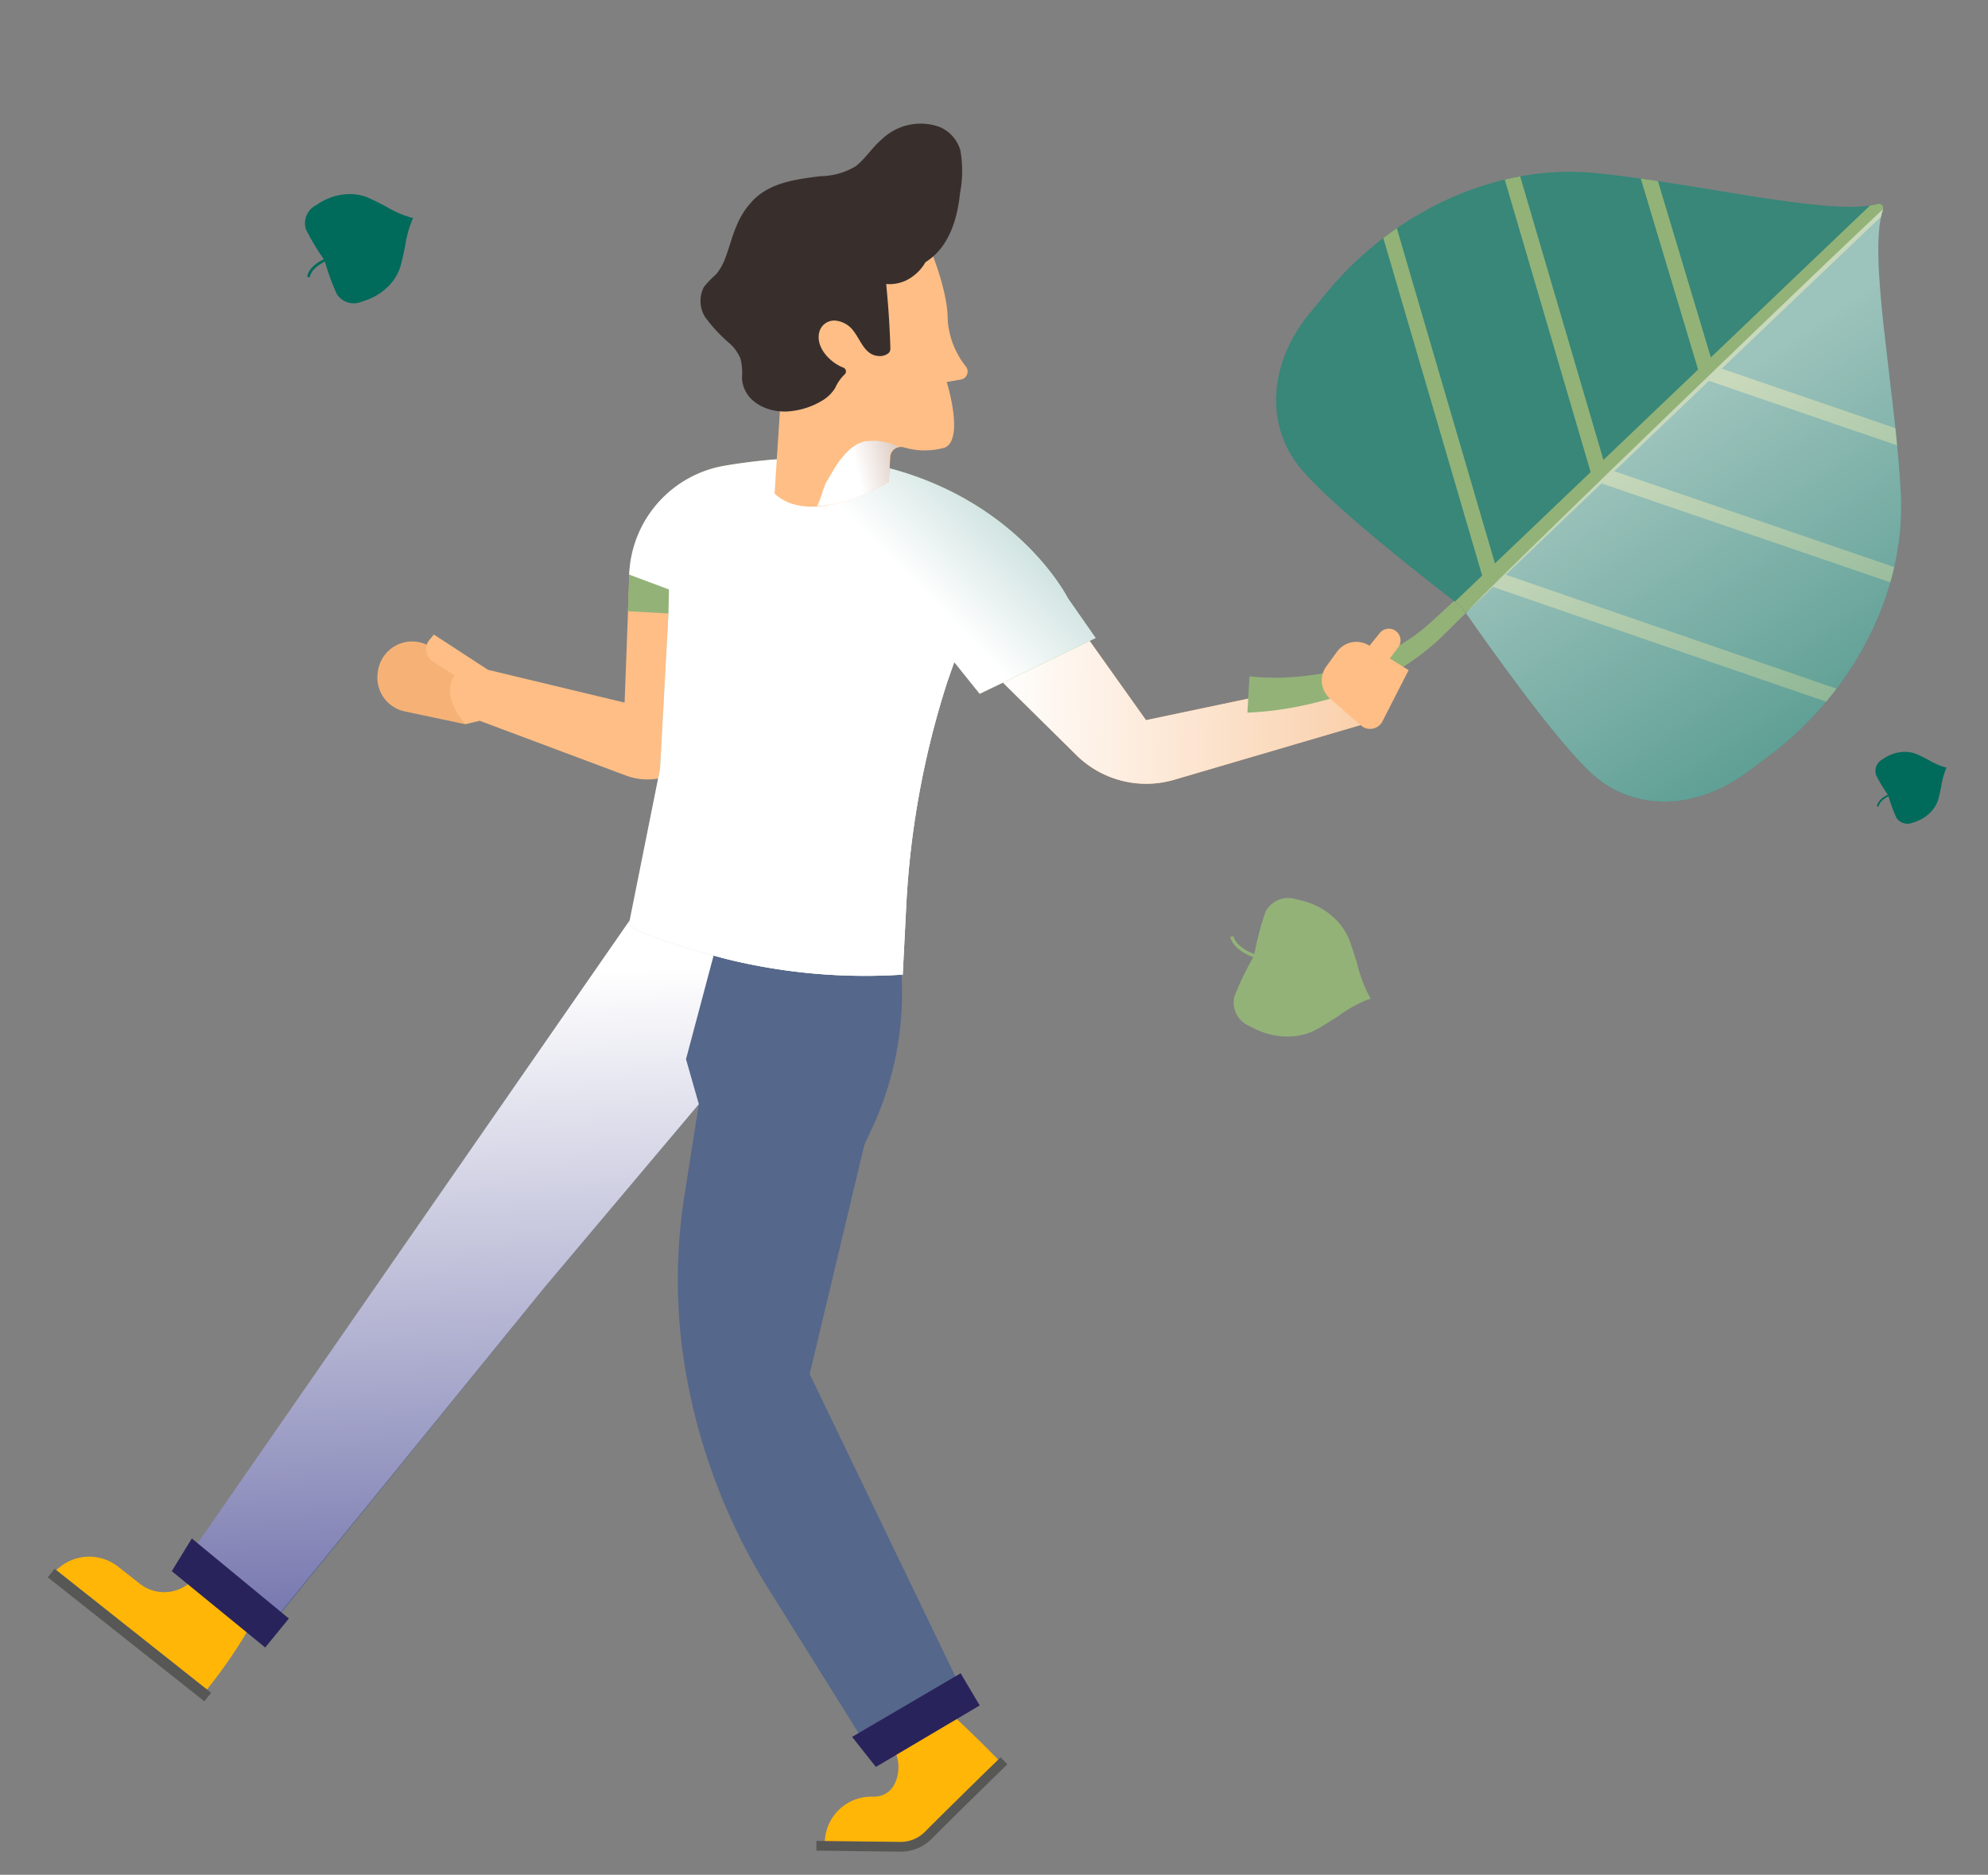 <?xml version="1.0" encoding="UTF-8"?> <svg xmlns="http://www.w3.org/2000/svg" xmlns:xlink="http://www.w3.org/1999/xlink" viewBox="0 0 204.05 192.44"><rect x="0" y="0" width="204.05" height="192.44" fill="#808080" stroke="none"/><defs><style> .cls-1, .cls-11 { fill: none; } .cls-2 { isolation: isolate; } .cls-3 { fill: #f6b276; } .cls-4 { fill: #febe85; } .cls-5 { fill: #ffb607; } .cls-6 { fill: #575756; } .cls-15, .cls-16, .cls-18, .cls-20, .cls-7 { mix-blend-mode: multiply; } .cls-7 { fill: url(#Dégradé_sans_nom_23); } .cls-8 { fill: #93b278; } .cls-9 { fill: #388779; } .cls-10 { clip-path: url(#clip-path); } .cls-11 { stroke: #93b278; stroke-miterlimit: 10; stroke-width: 1.611px; } .cls-12 { opacity: 0.5; mix-blend-mode: color-burn; fill: url(#Dégradé_sans_nom_16); } .cls-13 { fill: #006a5b; } .cls-14 { fill: #55678b; } .cls-15 { fill: url(#Dégradé_sans_nom_2); } .cls-16 { fill: url(#Dégradé_sans_nom_16-2); } .cls-17 { fill: #29235c; } .cls-18 { fill: url(#Dégradé_sans_nom_16-3); } .cls-19 { fill: #382f2d; } .cls-20 { fill: url(#Dégradé_sans_nom_9); } </style><linearGradient id="Dégradé_sans_nom_23" data-name="Dégradé sans nom 23" x1="270.574" y1="-12.091" x2="331.756" y2="-23.682" gradientTransform="matrix(0.978, 0.207, -0.207, 0.978, -165.414, 26.059)" gradientUnits="userSpaceOnUse"><stop offset="0" stop-color="#fff"></stop><stop offset="1" stop-color="#f6b276"></stop></linearGradient><clipPath id="clip-path"><path class="cls-1" d="M150.002,62.268S136.871,52.32,133.36,47.911s-3.108-10.651,1.035-15.712l1.665-2.034c7.028-8.584,17.659-13.363,27.57-12.412,10.496,1.008,24.347,4.498,29.111,3.181a.437.437,0,0,1,.536.566c-1.626,4.721,1.313,18.68,1.83,29.238.487,9.946-4.784,20.341-13.688,26.959l-2.11,1.568c-5.25,3.902-11.504,4.013-15.744.299s-13.562-17.296-13.562-17.296"></path></clipPath><linearGradient id="Dégradé_sans_nom_16" data-name="Dégradé sans nom 16" x1="172.233" y1="42.762" x2="212.508" y2="103.504" gradientUnits="userSpaceOnUse"><stop offset="0" stop-color="#fff"></stop><stop offset="1" stop-color="#006a5b"></stop></linearGradient><linearGradient id="Dégradé_sans_nom_2" data-name="Dégradé sans nom 2" x1="-622.382" y1="28.942" x2="-647.083" y2="126.841" gradientTransform="matrix(-0.978, -0.207, -0.207, 0.978, -557.993, -56.924)" gradientUnits="userSpaceOnUse"><stop offset="0" stop-color="#fff"></stop><stop offset="0.998" stop-color="#2d2e83"></stop><stop offset="1"></stop></linearGradient><linearGradient id="Dégradé_sans_nom_16-2" x1="-665.674" y1="2.79" x2="-692.157" y2="-0.291" gradientTransform="matrix(-0.978, -0.207, -0.207, 0.978, -557.993, -56.924)" xlink:href="#Dégradé_sans_nom_16"></linearGradient><linearGradient id="Dégradé_sans_nom_16-3" x1="262.171" y1="-19.546" x2="295.476" y2="-69.284" gradientTransform="matrix(0.978, 0.207, -0.207, 0.978, -165.414, 26.059)" xlink:href="#Dégradé_sans_nom_16"></linearGradient><linearGradient id="Dégradé_sans_nom_9" data-name="Dégradé sans nom 9" x1="84.788" y1="49.088" x2="101.019" y2="45.236" gradientUnits="userSpaceOnUse"><stop offset="0.197" stop-color="#fff"></stop><stop offset="1" stop-color="#9e6850"></stop><stop offset="1" stop-color="#006a5b"></stop></linearGradient></defs><title>Plan de travail 17 copie 2</title><g class="cls-2"><g id="Calque_1" data-name="Calque 1"><path class="cls-3" d="M41.543,73.023l6.224,1.316,2.293-5.367-6.313-2.82A3.545,3.545,0,0,0,38.789,68.914l-.023.167A3.545,3.545,0,0,0,41.543,73.023Z"></path><path class="cls-4" d="M47.767,74.339c-2.743-3.323-1.087-4.985-1.087-4.985l-2.273-1.477a1.484,1.484,0,0,1-.33-2.196l.458-.548,5.553,3.62,14.021,3.363.509-13.61,10.705.309L72.609,74.825a6.251,6.251,0,0,1-8.351,4.784L49.235,73.984Z"></path><path class="cls-5" d="M93.843,172.503s4.625,3.988,8.74,8.249c-2.202,2.126-8.483,8.472-8.483,8.472l-9.95-.117.507.007a4.779,4.779,0,0,1,4.861-4.695l.099.002c1.684.029,2.566-1.319,2.596-3.003h0a3.767,3.767,0,0,0-1.057-2.683l-2.699-2.795"></path><path class="cls-6" d="M83.792,189.96l8.585.102a4.501,4.501,0,0,0,3.272-1.336c1.952-1.966,6.252-6.18,7.752-7.627l-.696-.719c-1.501,1.45-5.809,5.671-7.765,7.641a3.511,3.511,0,0,1-2.552,1.041l-8.585-.102Z"></path><path class="cls-5" d="M5.76,161.163s14.36,11.428,15.446,12.298a50.568,50.568,0,0,0,5.648-8.681l-4.873-4.205-2.696,2.037a4.038,4.038,0,0,1-4.926-.044l-2.245-1.761a4.791,4.791,0,0,0-5.972.047Z"></path><rect class="cls-6" x="3.037" y="167.269" width="20.498" height="1.118" transform="translate(107.06 28.009) rotate(38.375)"></rect><path class="cls-4" d="M107.999,60.383l9.626,13.538,19.101-4.017,3.589,4.32-19.791,5.814a10.2,10.2,0,0,1-10.041-2.528L97.057,64.257Z"></path><path class="cls-7" d="M107.999,60.383l9.626,13.538,19.101-4.017,3.589,4.32-19.791,5.814a10.2,10.2,0,0,1-10.041-2.528L97.057,64.257Z"></path><g><path class="cls-8" d="M186.733,28.291q-6.842,6.304-13.576,12.722L166.419,47.427l-6.679,6.475-6.675,6.48-3.33,3.247-1.655,1.64A22.915,22.915,0,0,1,146.251,66.87a23.618,23.618,0,0,1-4.086,2.622,29.115,29.115,0,0,1-4.479,1.868,38.456,38.456,0,0,1-4.707,1.211,33.888,33.888,0,0,1-4.944.58l.213-3.73a23.139,23.139,0,0,0,4.335.081,27.227,27.227,0,0,0,4.402-.636,22.658,22.658,0,0,0,8.094-3.549,19.649,19.649,0,0,0,1.726-1.394l1.714-1.567,3.406-3.169,6.799-6.35,6.794-6.355,6.735-6.417q6.751-6.401,13.37-12.94Z"></path><path class="cls-9" d="M150.002,62.268S136.871,52.32,133.36,47.911s-3.108-10.651,1.035-15.712l1.665-2.034c7.028-8.584,17.659-13.363,27.57-12.412,10.496,1.008,24.347,4.498,29.111,3.181a.437.437,0,0,1,.536.566c-1.626,4.721,1.313,18.68,1.83,29.238.487,9.946-4.784,20.341-13.688,26.959l-2.11,1.568c-5.25,3.902-11.504,4.013-15.744.299s-13.562-17.296-13.562-17.296"></path><g class="cls-10"><line class="cls-11" x1="195.242" y1="19.058" x2="144.105" y2="67.856"></line><line class="cls-11" x1="190.842" y1="72.348" x2="153.054" y2="59.33"></line><line class="cls-11" x1="195.184" y1="59.317" x2="164.131" y2="48.686"></line><line class="cls-11" x1="196.869" y1="45.598" x2="175.163" y2="38.159"></line><line class="cls-11" x1="142.105" y1="21.973" x2="153.038" y2="59.314"></line><line class="cls-11" x1="154.897" y1="17.099" x2="164.189" y2="48.747"></line><line class="cls-11" x1="168.672" y1="16.398" x2="175.221" y2="38.219"></line></g><path class="cls-12" d="M150.478,62.955c1.95,2.802,9.42,13.399,13.088,16.611,4.24,3.713,10.494,3.603,15.744-.299l2.11-1.568c8.904-6.618,14.175-17.014,13.688-26.959-.517-10.558-3.456-24.518-1.83-29.238C193.395,21.159,150.264,62.648,150.478,62.955Z"></path></g><path class="cls-13" d="M38.522,30.395a5.825,5.825,0,0,0,1.379-1.053c.063-.066.125-.132.185-.2a4.968,4.968,0,0,0,.944-1.582c.032-.09.061-.182.088-.274.005-.016.011-.032.015-.048.142-.517.267-1.096.385-1.67q.03-.148.06-.295a11.606,11.606,0,0,1,.732-2.7,1.186,1.186,0,0,1,.065-.104.074.074,0,0,0-.057-.118c-.034-.001-.073-.008-.111-.013a10.847,10.847,0,0,1-2.566-1.128q-.133-.07-.267-.139c-.522-.272-1.051-.542-1.545-.758-.014-.006-.028-.011-.042-.017-.088-.038-.177-.073-.268-.105a4.965,4.965,0,0,0-1.824-.264c-.09.003-.181.01-.272.018a5.823,5.823,0,0,0-1.686.408c-.092.038-.184.078-.275.121a5.986,5.986,0,0,0-.693.378l-.373.238a2.067,2.067,0,0,0-.99,2.458,22.973,22.973,0,0,0,1.834,3.06c-1.668.803-1.705,1.79-1.705,1.832l.271.006c0-.009.049-.868,1.549-1.592a22.857,22.857,0,0,0,1.221,3.34,2.067,2.067,0,0,0,2.533.778l.42-.14a5.981,5.981,0,0,0,.725-.298C38.346,30.488,38.435,30.443,38.522,30.395Z"></path><path class="cls-13" d="M197.244,84.068a3.832,3.832,0,0,0,.907-.693c.042-.043.083-.087.122-.132a3.268,3.268,0,0,0,.621-1.041c.021-.059.04-.12.058-.18l.01-.032c.093-.34.175-.721.253-1.099l.04-.194a7.635,7.635,0,0,1,.482-1.776.781.781,0,0,1,.042-.069.048.048,0,0,0-.037-.078c-.022-.001-.048-.005-.073-.008a7.136,7.136,0,0,1-1.688-.742l-.176-.092c-.343-.179-.692-.356-1.016-.499l-.028-.011c-.058-.025-.117-.048-.176-.069a3.267,3.267,0,0,0-1.2-.173c-.06.002-.119.006-.179.012a3.831,3.831,0,0,0-1.109.268c-.061.025-.121.051-.181.079a3.938,3.938,0,0,0-.456.249l-.245.157a1.36,1.36,0,0,0-.651,1.617,15.113,15.113,0,0,0,1.206,2.013c-1.097.528-1.121,1.178-1.122,1.205l.178.004c0-.006.032-.571,1.019-1.047a15.038,15.038,0,0,0,.803,2.197,1.36,1.36,0,0,0,1.666.512l.276-.092a3.934,3.934,0,0,0,.477-.196C197.127,84.13,197.186,84.1,197.244,84.068Z"></path><path class="cls-8" d="M134.852,92.857a7.377,7.377,0,0,1,1.863,1.165c.087.075.174.152.257.23a6.291,6.291,0,0,1,1.376,1.884c.052.11.099.222.143.335.008.02.017.039.025.059.24.635.465,1.35.682,2.061q.056.183.111.364a14.699,14.699,0,0,0,1.241,3.318,1.503,1.503,0,0,0,.094.124.093.093,0,0,1-.058.156c-.043.005-.092.018-.139.029a13.736,13.736,0,0,0-3.103,1.724q-.16.103-.32.207c-.626.404-1.262.807-1.859,1.137-.017.009-.034.017-.051.026-.107.058-.215.113-.326.163a6.288,6.288,0,0,1-2.268.547c-.114.006-.229.009-.345.01a7.374,7.374,0,0,1-2.174-.316c-.121-.036-.241-.077-.361-.12a7.581,7.581,0,0,1-.918-.395l-.498-.256a2.617,2.617,0,0,1-1.537-2.983,29.092,29.092,0,0,1,1.953-4.074c-2.198-.817-2.36-2.057-2.366-2.109l.341-.039c.001.011.163,1.089,2.141,1.825a28.947,28.947,0,0,1,1.147-4.355,2.617,2.617,0,0,1,3.103-1.279l.546.127a7.576,7.576,0,0,1,.949.291C134.618,92.759,134.736,92.806,134.852,92.857Z"></path><path class="cls-14" d="M79.177,163.568,89.972,180.854l9.539-5.765-16.406-34.05,5.616-23.546.761-1.624A32.947,32.947,0,0,0,92.298,97.546h0L65.85,92.706,18.228,161.49l8.387,6.831,29.18-36.064L71.73,113.339l-1.553,9.866a55.557,55.557,0,0,0,.042,16.614A62.195,62.195,0,0,0,79.177,163.568Z"></path><path class="cls-4" d="M136.136,68.4l1.098-1.506a2.456,2.456,0,0,1,3.283-.638L144.581,68.788l-2.684,5.254a1.423,1.423,0,0,1-2.201.427l-3.187-2.769A2.456,2.456,0,0,1,136.136,68.4Z"></path><polygon class="cls-15" points="65.85 92.706 18.317 161.246 26.704 168.076 55.795 132.256 71.73 113.339 70.413 108.719 73.797 96.005 65.85 92.706"></polygon><path class="cls-8" d="M64.583,58.983A11.794,11.794,0,0,1,74.475,47.785c4.612-.771,10.153-1.18,15.043-.146,14.763,3.121,20.1,13.769,20.1,13.769l2.847,4.08-11.909,5.731L97.944,67.968l-.693,1.966a89.712,89.712,0,0,0-4.236,23.068l-.356,7.037a59.388,59.388,0,0,1-18.186-1.624c-9.252-2.434-9.927-3.521-9.927-3.521l3.197-15.949L68.612,62.968l-4.161-.227Z"></path><path class="cls-16" d="M97.944,67.968l-.693,1.966a89.712,89.712,0,0,0-4.236,23.068l-.356,7.037a59.388,59.388,0,0,1-18.186-1.624c-9.252-2.434-9.927-3.521-9.927-3.521l12.079-7.57,19.921-20.814Z"></path><path class="cls-4" d="M141.978,68.466l1.53-2.011a1.196,1.196,0,0,0-.268-1.706h0a1.194,1.194,0,0,0-1.608.22c-.588.716-1.339,1.641-1.383,1.744Z"></path><polygon class="cls-17" points="27.221 169.108 17.631 161.27 19.689 157.918 29.649 166.134 27.221 169.108"></polygon><polygon class="cls-17" points="100.558 175.057 89.9 181.367 87.461 178.282 98.601 171.755 100.558 175.057"></polygon><line class="cls-6" x1="82.066" y1="187.112" x2="82.066" y2="187.112"></line><path class="cls-18" d="M64.583,58.983A11.794,11.794,0,0,1,74.475,47.785c4.612-.771,10.153-1.18,15.043-.146,14.763,3.121,20.1,13.769,20.1,13.769l2.847,4.08-11.909,5.731L97.944,67.968l-.693,1.966a89.712,89.712,0,0,0-4.236,23.068l-.356,7.037a59.388,59.388,0,0,1-18.186-1.624c-9.252-2.434-9.927-3.521-9.927-3.521l3.197-15.949L68.612,62.968l.052-2.463Z"></path><path class="cls-4" d="M95.404,25.366s1.899,4.446,1.867,7.443a8.635,8.635,0,0,0,1.887,4.837.831.831,0,0,1-.514,1.306l-1.47.258s1.823,5.838-.191,6.735a7.589,7.589,0,0,1-4.209-.023,1.091,1.091,0,0,0-1.386.965l-.157,2.564s-7.832,4.827-11.727,1.217l.64-9.94,1.935-8.098,3.863-4.877,7.108-3.666Z"></path><path class="cls-19" d="M72.376,32.548a16.025,16.025,0,0,0,2.635,2.807,4.508,4.508,0,0,1,.993,1.461,6.081,6.081,0,0,1,.153,1.966c.11,2.453,2.651,3.632,4.827,3.441A7.898,7.898,0,0,0,84.505,41.052,3.879,3.879,0,0,0,85.732,39.805a4.402,4.402,0,0,1,.957-1.37.415.415,0,0,0-.127-.7c-1.402-.536-3.001-2.201-2.409-3.84a1.582,1.582,0,0,1,1.619-.984,2.613,2.613,0,0,1,1.877,1.124c.753.99,1.161,2.52,2.673,2.514a1.382,1.382,0,0,0,.785-.234c.309-.213.286-.44.275-.791q-.043-1.308-.121-2.614c-.074-1.255-.181-2.507-.303-3.757a4.074,4.074,0,0,0,1.999-.345,4.704,4.704,0,0,0,2.034-1.893c2.412-1.517,3.262-4.381,3.548-7.084a12.143,12.143,0,0,0,.027-4.425,3.707,3.707,0,0,0-2.193-2.403,5.76,5.76,0,0,0-5.927,1.357c-.957.818-1.633,1.939-2.622,2.708a7.252,7.252,0,0,1-3.63,1.019c-2.275.291-4.745.58-6.551,2.14A8.038,8.038,0,0,0,75.637,23.091c-.514,1.153-.782,2.39-1.258,3.556a5.298,5.298,0,0,1-.909,1.543,9.704,9.704,0,0,0-1.22,1.265A3.111,3.111,0,0,0,72.376,32.548Z"></path><path class="cls-20" d="M92.298,45.88c-.158-.073-.311-.153-.473-.218-.132-.036-.488-.151-.53-.162-.298-.078-.6-.144-.904-.195-.143-.024-.286-.041-.43-.059-.049-.001-.109-.003-.196-.006-.3.021-.6.025-.901.053-.069.006-.105.007-.147.009-.041.019-.091.04-.174.071-.163.05-.323.11-.482.173a7.265,7.265,0,0,0-.811.554c-.075.086-.402.395-.414.408-.218.233-.41.485-.616.727-.108.147-.165.224-.183.244-.078.119-.157.237-.233.357-.344.544-.663,1.104-.986,1.661-.307.53-.623,1.92-.95,2.439,3.459-.044,7.359-2.484,7.359-2.484l.117-2.693A1.075,1.075,0,0,1,92.298,45.88Z"></path></g></g></svg> 